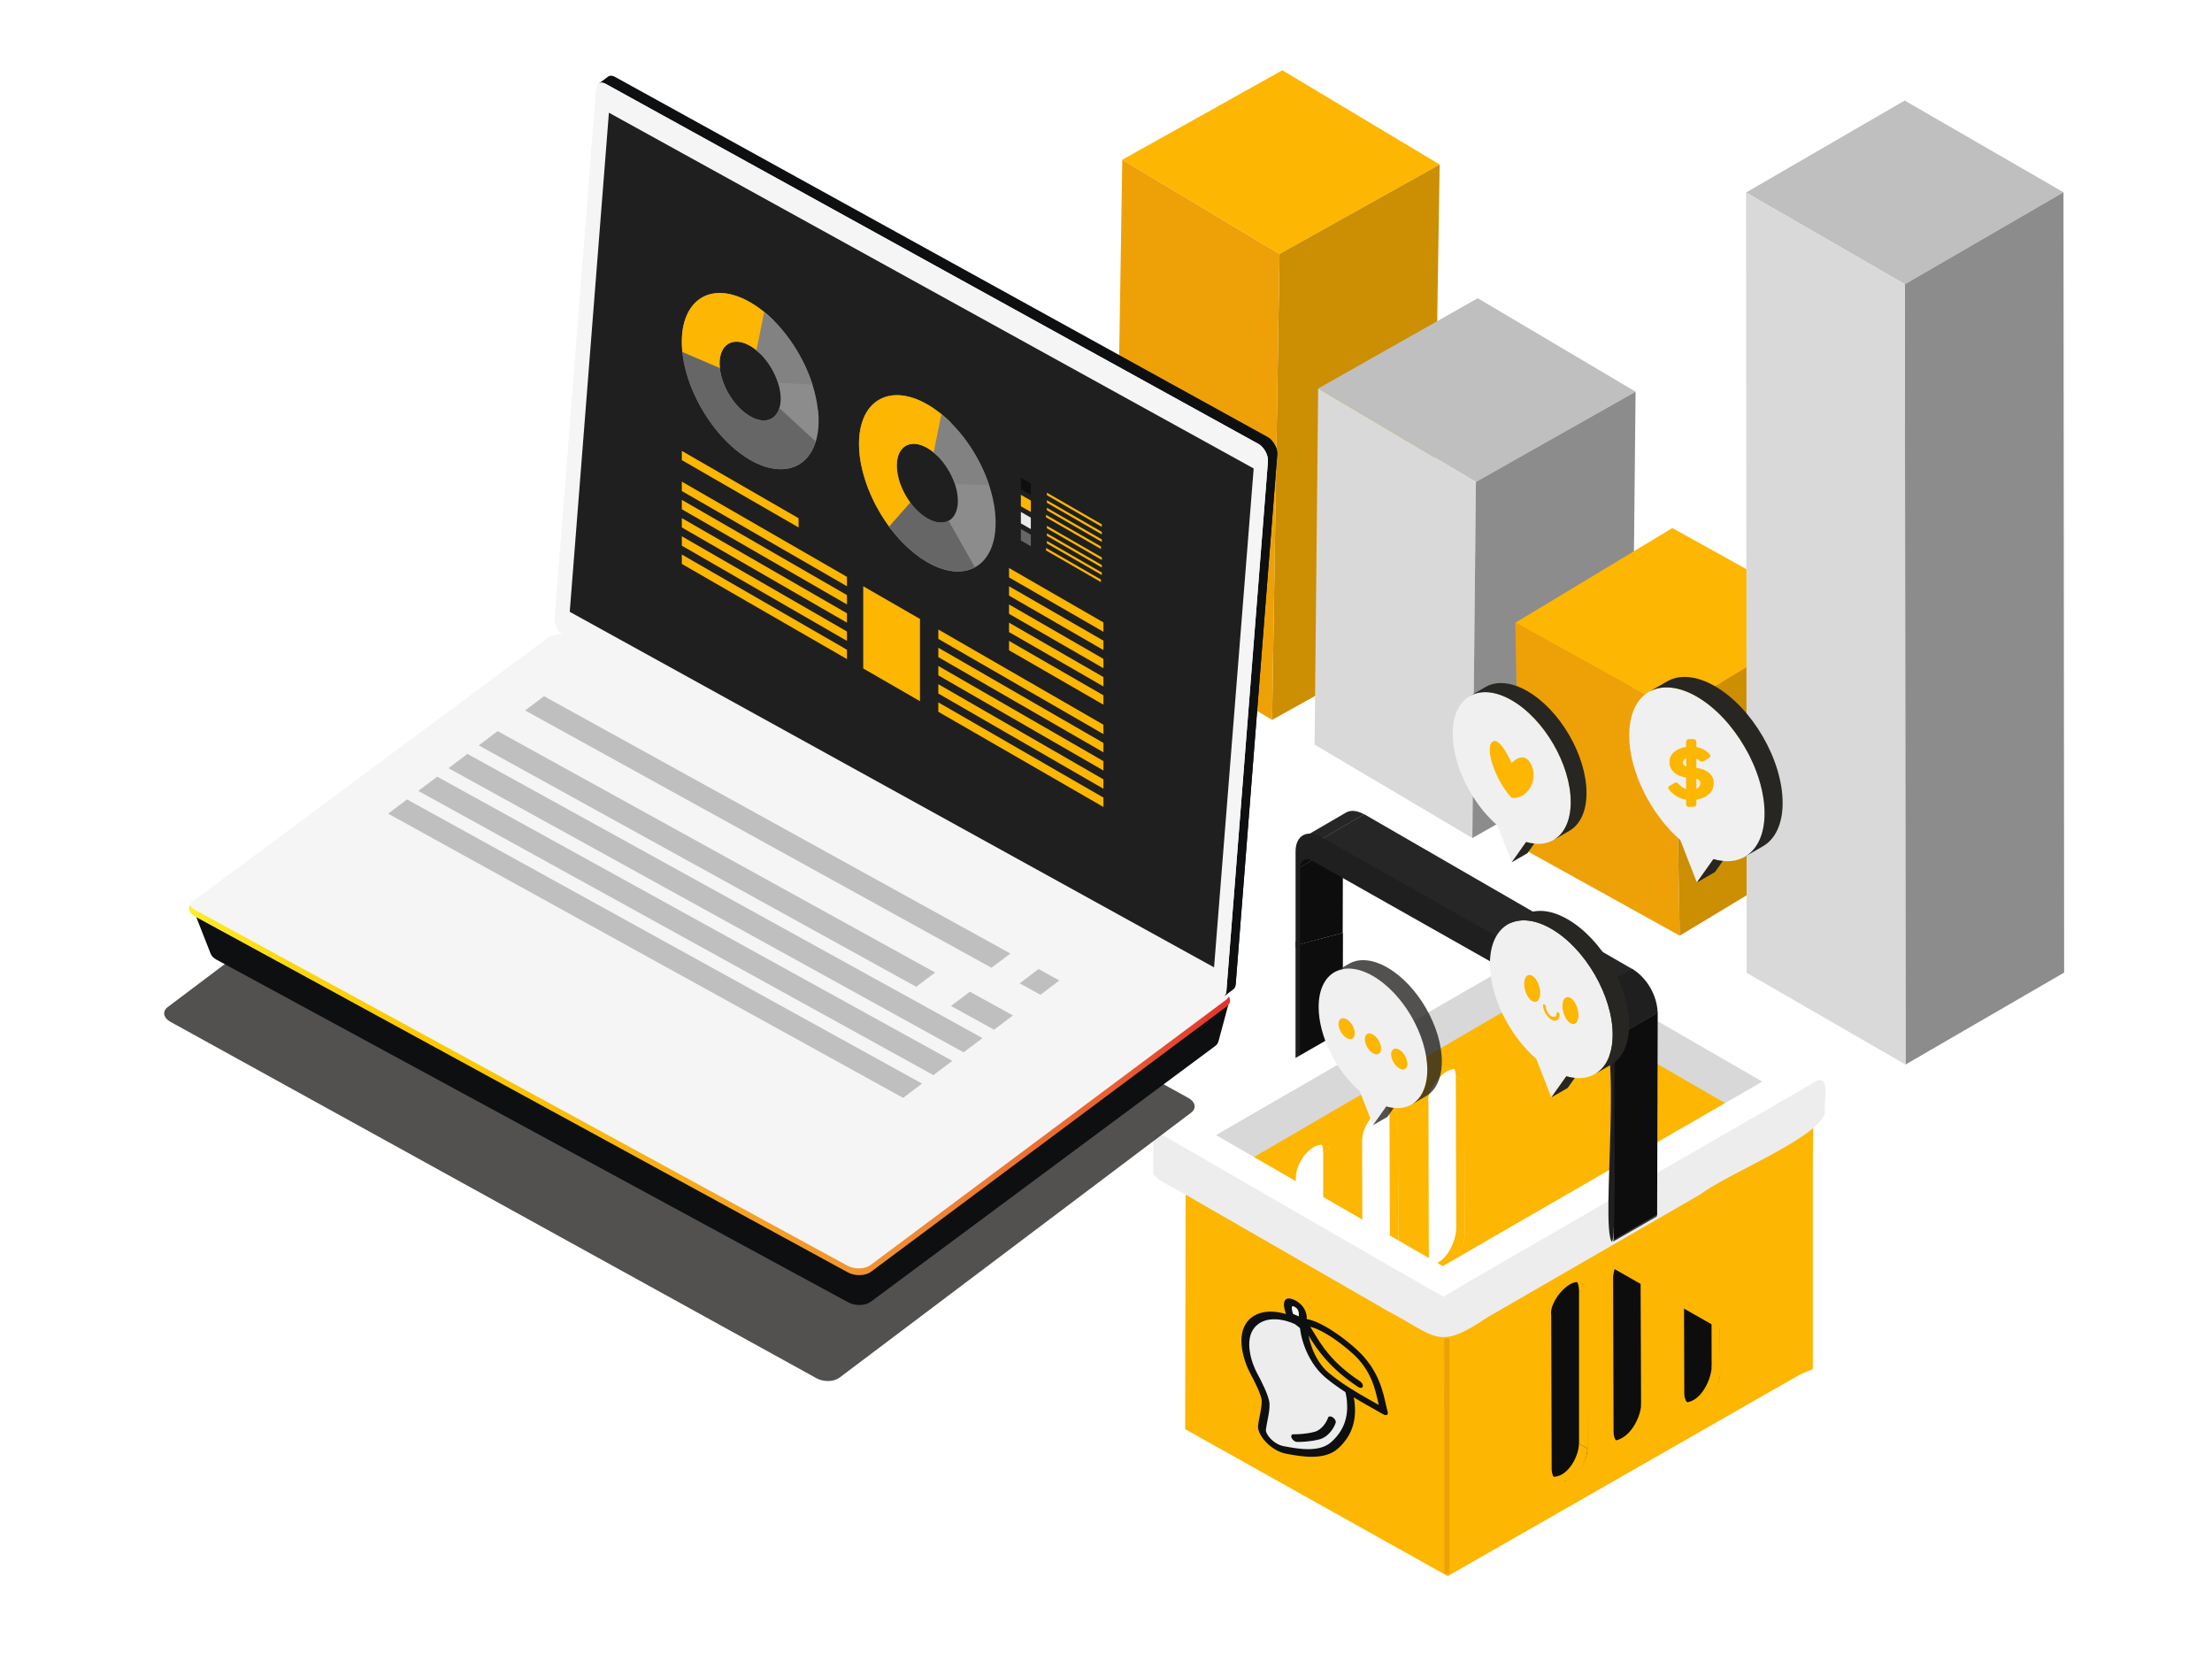 <svg width="876" height="655" viewBox="0 0 876 655" fill="none" xmlns="http://www.w3.org/2000/svg">
<path d="M532.628 332.549C532.715 331.569 533.118 330.536 534.01 330.011L515.893 340.548C514.843 341.178 514.475 342.473 514.493 343.646L532.61 333.109C532.61 332.916 532.61 332.741 532.645 332.549H532.628Z" fill="#0D0D0D"/>
<path d="M516.383 331.726C518.361 331.323 520.374 332.006 522.09 332.986L540.207 322.449C538.089 321.207 535.271 320.436 533.013 321.749L514.896 332.286C515.351 332.024 515.858 331.831 516.383 331.726Z" fill="#262626"/>
<path d="M513.232 420.677C513.232 421.009 513.127 421.359 512.847 421.534L530.964 410.997C531.262 410.822 531.349 410.455 531.349 410.14L513.232 420.677Z" fill="#3C3C3F"/>
<path d="M514.23 373.996L514.09 419.959L531.735 409.72L531.84 369.34L514.23 373.996Z" fill="#0D0D0D"/>
<path d="M513.057 420.536C512.269 421.937 516.015 424.667 514.808 422.182V372.105L513.057 372.858V420.536Z" fill="#1F1F1F"/>
<path d="M576.704 486.471C576.546 492.754 571.173 502.731 564.346 500.368C571.978 507.719 579.925 496.78 580.117 488.589L576.721 486.471H576.704Z" fill="#FDB602"/>
<path d="M550.429 502.573C550.289 508.349 544.986 517.521 538.281 515.35C545.773 522.124 553.598 512.042 553.773 504.516L550.429 502.573Z" fill="#FDB602"/>
<path d="M579.889 428.08L576.528 426.155L576.703 486.715L580.047 488.658L579.889 428.08Z" fill="#FDB602"/>
<path d="M524.015 517.311C523.857 523.087 517.906 532.259 510.379 530.088C518.781 536.862 527.551 526.78 527.761 519.254L524.015 517.311Z" fill="#FDB602"/>
<path d="M575.268 422.269C576.231 423.319 576.528 424.79 576.546 426.19L579.889 428.133C580.344 424.755 577.001 422.917 574.463 421.622C574.76 421.797 575.023 422.024 575.268 422.269Z" fill="#FDB602"/>
<path d="M553.597 442.958L550.271 440.98L550.447 502.853L553.772 504.831L553.597 442.958Z" fill="#FDB602"/>
<path d="M548.994 437.532C549.956 438.582 550.254 440.052 550.272 441.453L553.615 443.395C554.07 440.017 550.727 438.18 548.188 436.884C548.486 437.059 548.749 437.287 548.994 437.532Z" fill="#FDB602"/>
<path d="M527.673 519.306L524.015 517.346V455.718L527.673 457.678V519.306Z" fill="#FDB602"/>
<path d="M522.754 452.235C523.717 453.285 524.015 454.755 524.032 456.155L527.376 458.098C527.831 454.72 524.487 452.882 521.949 451.587C522.247 451.762 522.509 451.989 522.754 452.235Z" fill="#FDB602"/>
<path d="M473.584 469.405L476.857 567.982L614.864 488.308L617.577 386.283L473.584 469.405ZM520.444 531.191C516.523 533.449 513.337 531.628 513.337 527.13L513.162 466.447C513.162 461.949 516.313 456.47 520.234 454.212C524.155 451.954 527.341 453.775 527.341 458.255L527.516 518.938C527.516 523.437 524.365 528.915 520.444 531.173V531.191ZM546.701 516.471C542.78 518.728 539.594 516.908 539.594 512.41L539.419 451.727C539.419 447.228 542.57 441.75 546.491 439.492C550.412 437.234 553.598 439.054 553.598 443.553L553.773 504.236C553.773 508.734 550.622 514.213 546.701 516.471ZM572.958 501.225C569.037 503.483 565.851 501.663 565.851 497.165L565.676 436.482C564.433 429.515 578.227 415.88 579.855 428.29L580.03 488.973C580.03 493.472 576.879 498.95 572.958 501.208V501.225Z" fill="#FDB602"/>
<path d="M473.619 469.37L470.258 467.41L473.549 565.987L476.892 567.93L473.619 469.37Z" fill="#FDB602"/>
<path d="M614.251 384.288L470.258 467.41L473.619 469.37L617.612 386.23L614.251 384.288Z" fill="#FDB602"/>
<path d="M716.496 541.553L573.763 621.735L470.626 563.939L615.267 485.578L716.496 541.553Z" fill="#0D0D0D"/>
<path d="M574.184 621.769L574.166 623.502L470.906 565.637V563.904L574.184 621.769Z" fill="#1A2E35"/>
<path d="M712.663 446.144L711.857 543.706L611.136 486.418L611.328 388.541L712.663 446.144Z" fill="#FDB602"/>
<path d="M712.663 445.986L717.914 443.833V542.113L712.663 544.266V445.986Z" fill="#FDB602"/>
<path d="M611.73 387.981L615.441 385.828L717.511 443.833L713.8 445.986L611.73 387.981Z" fill="#FDB602"/>
<path d="M677.881 540.905C677.723 547.241 672.244 557.271 665.312 554.89C673.067 562.294 681.137 551.267 681.329 543.041L677.863 540.905H677.881Z" fill="#FDB602"/>
<path d="M649.961 555.818C649.803 562.277 643.799 572.516 636.22 570.083C644.692 577.644 653.532 566.39 653.759 557.988L649.978 555.818H649.961Z" fill="#FDB602"/>
<path d="M681.014 481.92L677.688 479.959L677.846 541.395L681.189 543.356L681.014 481.92Z" fill="#FDB602"/>
<path d="M625.314 571.623C625.174 577.399 619.87 586.571 613.166 584.4C620.658 591.174 628.483 581.092 628.658 573.566L625.314 571.623Z" fill="#FDB602"/>
<path d="M676.393 476.704C677.356 477.754 677.653 479.224 677.671 480.624L681.014 482.567C681.469 479.189 678.126 477.351 675.588 476.056C675.885 476.231 676.148 476.459 676.393 476.704Z" fill="#FDB602"/>
<path d="M654.494 497.812L649.663 495.87L649.908 556.623L654.757 558.566L654.494 497.812Z" fill="#FDB602"/>
<path d="M648.385 491.966C649.348 493.017 649.646 494.487 649.663 495.887L653.007 497.83C653.462 494.452 650.118 492.614 647.58 491.319C647.878 491.494 648.14 491.721 648.385 491.966Z" fill="#FDB602"/>
<path d="M628.833 573.618L625.332 571.675V510.765L628.833 512.707V573.618Z" fill="#FDB602"/>
<path d="M624.037 506.792C625.017 507.894 625.297 509.417 625.315 510.87L628.658 512.9C629.131 509.452 625.84 507.492 623.231 506.126C623.529 506.301 623.792 506.547 624.037 506.809V506.792Z" fill="#FDB602"/>
<path d="M574.236 523.805L573.396 624.01L715.516 542.708L718.229 440.683L574.236 523.805ZM621.603 585.591C617.682 587.848 614.496 586.028 614.496 581.53L614.321 520.847C613.079 513.88 626.855 500.246 628.5 512.655L628.675 573.338C628.675 577.837 625.524 583.315 621.603 585.573V585.591ZM646.11 570.87C642.189 573.128 639.003 571.308 639.003 566.81L638.828 506.127C638.828 501.628 641.979 496.15 645.9 493.892C649.821 491.634 653.007 493.454 653.007 497.953L653.182 558.636C653.182 563.134 650.031 568.613 646.11 570.87ZM674.117 555.625C670.196 557.883 667.01 556.063 667.01 551.565L666.835 490.881C665.592 483.915 679.386 470.28 681.014 482.69L681.189 543.373C681.189 547.871 678.038 553.35 674.117 555.608V555.625Z" fill="#FDB602"/>
<path d="M574.638 523.805L571.295 521.862L574.043 620.422L577.264 621.909L574.638 523.805Z" fill="#FDB602"/>
<path d="M715.288 438.722L571.295 521.862L574.638 523.805L718.631 440.665L715.288 438.722Z" fill="#FDB602"/>
<path d="M571.61 525.31L573.43 624.115L469.348 565.882L469.558 467.305L571.61 525.31Z" fill="#FDB602"/>
<path d="M571.452 525.24L574.568 522.037L581.29 619.144L573.273 624.045L571.452 525.24Z" fill="#FDB602"/>
<path d="M470.013 467.305L473.724 465.134L575.793 523.157L572.082 525.31L470.013 467.305Z" fill="#FDB602"/>
<path d="M581.29 510.537C581.167 508.945 580.502 507.422 579.557 506.144C579.154 505.601 578.682 505.094 578.156 504.656L567.741 510.59C569.562 512.078 570.822 514.353 570.962 516.716L570.892 516.768C570.524 518.781 571.89 526.115 569.684 527.34C569.929 527.148 581.43 520.724 580.94 520.479C581.797 519.341 581.255 512.06 581.412 510.66L581.307 510.73C581.307 510.73 581.307 510.607 581.307 510.555L581.29 510.537Z" fill="#C58A00"/>
<path d="M566.429 510.135C565.116 511.553 564.171 513.425 564.136 515.386L575.286 521.862C575.321 519.867 576.302 517.924 577.684 516.506L566.481 510.065C566.481 510.065 566.446 510.1 566.411 510.135H566.429Z" fill="#DA9900"/>
<path d="M610.698 374.084L472.167 454.79C470.259 455.91 468.701 458.641 468.701 460.864C469.558 462.982 466.373 475.531 472.219 472.328L610.751 391.622C612.659 390.519 614.199 387.788 614.199 385.566C613.324 383.465 616.527 370.88 610.698 374.066V374.084Z" fill="#D8D8D8"/>
<path d="M699.306 427.748C697.38 429.428 593.228 360.204 596.764 373.488C596.886 378.442 595.591 386.546 601.017 389.329L699.218 446.021C705.538 449.434 703.069 437.97 703.56 435.134C703.56 432.421 701.652 429.078 699.288 427.73L699.306 427.748Z" fill="#D8D8D8"/>
<path d="M608.072 364.929C558.394 393.582 505.075 421.919 457.83 452.515C457.235 453.582 456.814 454.79 456.814 456.033L467.965 462.509C468 460.566 468.928 458.711 470.223 457.293C470.293 457.223 466.057 463.121 466.127 463.051L558.114 513.565C558.236 513.635 560.337 517.258 560.442 517.328C560.494 517.363 559.969 508.822 560.004 508.857C560.057 508.892 566.183 518.151 566.254 518.186C567.094 517.766 571.837 515.368 572.345 514.685C572.713 514.44 703.297 439.65 703.717 439.405V445.601C701.739 445.776 703.087 447.579 701.424 448.366L712.575 441.89C712.767 441.785 712.925 441.645 713.065 441.488C713.888 440.858 713.362 439.65 714.203 439.195C714.203 439.107 714.203 433.051 714.203 432.981C715.831 432.281 719.332 428.815 721.257 429.953C720.469 429.673 609.087 364.894 608.3 364.947M571.365 501.296C571.365 501.296 481.566 449.434 481.549 449.417L608.055 376.394L697.906 428.255L571.365 501.313V501.296Z" fill="white"/>
<path d="M456.727 463.944C455.817 466.675 467.685 471.453 468.98 472.766C468.858 472.696 468.753 472.608 468.648 472.521L547.419 517.836C547.646 518.116 549.922 519.254 550.254 519.464C568.844 529.231 569.492 534.849 588.887 521.687C617.14 505.374 645.392 489.061 673.645 472.748C683.5 464.977 721.677 449.959 722.798 440.14C721.87 437.917 725.248 424.807 719.087 428.168C717.616 429.236 572.958 512.13 571.733 513.443C566.044 510.502 469.838 454.79 461.033 449.749C457.62 447.701 456.29 451.167 456.727 454.107" fill="#EDEDED"/>
<path d="M531.84 333.477L514.23 343.716L514.143 374.066L531.735 369.393L531.84 333.477Z" fill="#0D0D0D"/>
<path d="M638.968 490.934C638.968 491.249 638.863 491.582 638.601 491.739L655.895 481.815C656.175 481.657 656.263 481.307 656.263 481.01L638.968 490.934Z" fill="#3C3C3F"/>
<path d="M639.195 410.962L656.49 400.916L656.262 481.027L638.985 491.056L639.195 410.962Z" fill="#0D0D0D"/>
<path d="M540.242 322.379L522.107 332.916L628.606 394.387L646.723 383.868L540.242 322.379Z" fill="#262626"/>
<path d="M630.268 395.507C634.942 399.445 638.215 405.414 638.355 411.575L656.472 401.038C656.262 394.124 652.271 387.246 646.39 383.587L628.272 394.124C628.973 394.527 629.638 394.999 630.268 395.507Z" fill="#1F1F1F"/>
<path d="M629.34 391.429L523.192 331.428C517.625 328.278 513.092 330.816 513.074 337.064V375.203L514.825 374.503L514.912 343.558C514.912 340.565 517.083 339.34 519.726 340.845L632.561 404.626C643.449 408.127 633.699 484.493 638.267 491.651C640.683 492.282 638.547 409.194 639.353 408.442C639.353 402.176 634.871 394.562 629.305 391.411L629.34 391.429Z" fill="#1F1F1F"/>
<path d="M444.457 63.246L506.756 100.563L570.14 65.136L507.841 27.82L444.457 63.246Z" fill="#FDB602"/>
<path d="M506.721 100.562L503.78 285.045L567.217 249.671L570.14 65.136L506.721 100.562Z" fill="#CC8E02"/>
<path d="M441.517 247.676L503.781 285.045L506.721 100.563L444.457 63.246L441.517 247.676Z" fill="#EDA107"/>
<path d="M522.021 153.824L584.495 190.808L647.721 155.085L585.23 118.083L522.021 153.824Z" fill="#BFBFBF"/>
<path d="M520.603 294.811L583.077 331.813L584.494 190.808L522.02 153.824L520.603 294.811Z" fill="#D9D9D9"/>
<path d="M584.494 190.808L583.076 331.813L646.303 296.089L647.721 155.084L584.494 190.808Z" fill="#8C8C8C"/>
<path d="M600.091 246.591L663.598 281.807L725.792 244.298L662.285 209.082L600.091 246.591Z" fill="#FDB602"/>
<path d="M601.701 335.261L665.208 370.478L663.598 281.702L600.091 246.486L601.701 335.261Z" fill="#EDA107"/>
<path d="M663.58 281.124L665.208 370.478L727.402 332.969L725.774 243.633L663.58 281.124Z" fill="#CC8E02"/>
<path d="M691.465 76.234L754.359 112.552L817.183 76.128L754.289 39.81L691.465 76.234Z" fill="#BFBFBF"/>
<path d="M754.359 112.552L754.622 421.499L817.446 385.093L817.184 76.128L754.359 112.552Z" fill="#8C8C8C"/>
<path d="M691.727 385.198L754.622 421.499L754.359 112.552L691.465 76.233L691.727 385.198Z" fill="#D9D9D9"/>
<path opacity="0.8" d="M67.477 404.574L323.36 545.718C326.161 547.259 330.222 547.171 332.445 545.491L471.712 440.56C473.917 438.897 473.445 436.289 470.644 434.749L214.761 293.604C211.96 292.064 207.899 292.151 205.676 293.832L66.409 398.763C64.204 400.425 64.676 403.033 67.477 404.574Z" fill="#272623"/>
<path d="M77.402 362.321L91.494 369.164L221.028 273.02C223.199 271.41 227.172 271.305 229.92 272.793L474.495 405.431C476.631 403.891 486.468 397.747 486.468 397.747L482.53 412.362H482.512C482.355 413.01 481.952 413.64 481.252 414.165L344.821 515.438C342.65 517.048 338.677 517.153 335.928 515.665L85.647 379.929C84.527 379.316 83.809 378.529 83.477 377.706H83.459L77.42 362.356L77.402 362.321Z" fill="#0D0F10"/>
<path d="M77.262 362.793L335.543 502.888C338.379 504.428 342.475 504.323 344.715 502.661L485.505 398.15C487.746 396.487 487.256 393.896 484.437 392.374L226.156 252.279C223.321 250.739 219.225 250.844 216.984 252.507L76.194 357.017C73.954 358.68 74.444 361.271 77.262 362.793Z" fill="#F5F5F5"/>
<path d="M77.157 360.238L335.561 501.121C338.397 502.661 342.493 502.556 344.733 500.893L485.523 395.892C486.048 395.49 486.434 395.052 486.661 394.562C487.484 395.91 487.221 397.45 485.716 398.57L344.926 503.571C342.685 505.234 338.589 505.339 335.754 503.799L77.35 362.916C75.197 361.744 74.409 359.958 75.144 358.436C75.547 359.101 76.23 359.731 77.157 360.238Z" fill="url(#paint0_linear_1056_20189)"/>
<path d="M237.814 38.549L483.23 178.276L468.421 375.764L223.163 236.124L237.814 38.549Z" fill="#434343"/>
<mask id="mask0_1056_20189" style="mask-type:luminance" maskUnits="userSpaceOnUse" x="223" y="38" width="261" height="338">
<path d="M237.814 38.549L483.23 178.276L468.421 375.764L223.163 236.124L237.814 38.549Z" fill="white"/>
</mask>
<g mask="url(#mask0_1056_20189)">
<path d="M219.627 244.438L496.603 402.141C499.631 403.873 504.025 403.768 506.423 401.913L656.77 285.43C659.151 283.575 658.643 280.687 655.598 278.954L378.622 121.251C375.593 119.518 371.2 119.623 368.802 121.479L218.454 237.962C216.074 239.817 216.581 242.705 219.627 244.438Z" fill="#434343"/>
<path d="M277.234 235.879L477.75 350.051L470.521 355.635L270.005 241.48L277.234 235.879Z" fill="#434343"/>
<path d="M296.454 220.984L487.045 329.503L479.815 335.104L289.225 226.585L296.454 220.984Z" fill="#434343"/>
<path d="M487.447 355.565L499.858 362.636L492.629 368.22L480.235 361.166L487.447 355.565Z" fill="#434343"/>
<path d="M308.498 211.655L531.104 338.412L523.893 344.013L301.269 217.256L308.498 211.655Z" fill="#434343"/>
<path d="M320.541 202.326L543.147 329.083L535.918 334.684L313.312 207.927L320.541 202.326Z" fill="#434343"/>
<path d="M332.584 192.997L555.19 319.754L547.961 325.337L325.354 198.598L332.584 192.997Z" fill="#434343"/>
</g>
<path d="M223.391 242.162L239.705 34.086L237.132 33.088L240.703 30.41C241.386 29.85 242.419 29.798 243.591 30.463L502.1 173.06C504.218 174.233 506.004 177.489 505.811 179.886L489.357 389.626C489.269 390.711 488.849 391.464 488.201 391.831L484.718 394.457L483.825 390.676L484.035 390.728L227.085 248.989C224.967 247.816 223.181 244.56 223.374 242.162H223.391Z" fill="#0D0F10"/>
<path d="M501.137 178.784L505.058 176.474C505.601 177.611 505.916 178.819 505.829 179.869L489.374 389.609C489.287 390.694 488.867 391.446 488.219 391.814L484.736 394.439L483.843 390.659L484.053 390.711L471.047 383.535L501.137 178.767V178.784Z" fill="#0D0F10"/>
<path d="M223.409 251.754L481.917 394.352C483.913 395.454 485.488 394.614 485.681 392.374L502.135 182.634C502.328 180.254 500.542 176.981 498.424 175.808L239.898 33.228C237.903 32.126 236.327 32.966 236.135 35.188L219.68 244.928C219.488 247.308 221.273 250.581 223.391 251.754H223.409Z" fill="#F5F5F5"/>
<path d="M223.409 251.754L481.917 394.352C483.913 395.454 485.488 394.614 485.681 392.374L502.135 182.634C502.328 180.254 500.542 176.981 498.424 175.808L239.898 33.228C237.903 32.126 236.327 32.966 236.135 35.188L219.68 244.928C219.488 247.308 221.273 250.581 223.391 251.754H223.409Z" fill="#F5F5F5"/>
<path d="M241.141 44.623L496.481 185.487L480.797 383.027L225.632 242.25L241.141 44.623Z" fill="#1F1F1F"/>
<path d="M323.921 162.373C323.561 159.044 322.825 155.654 321.761 152.31C321.761 152.31 321.761 152.279 321.761 152.263C321.573 151.685 321.37 151.091 321.166 150.513C321.104 150.357 321.057 150.217 321.01 150.076C320.775 149.451 320.54 148.81 320.29 148.185C320.024 147.498 319.726 146.826 319.429 146.138C319.132 145.467 318.819 144.795 318.49 144.123C318.177 143.467 317.833 142.795 317.488 142.139C317.128 141.482 316.768 140.81 316.408 140.17C316.033 139.514 315.641 138.873 315.266 138.232C314.483 136.951 313.654 135.701 312.777 134.482C312.339 133.873 311.901 133.279 311.462 132.717C310.586 131.576 309.678 130.451 308.739 129.404C308.489 129.123 308.223 128.842 307.972 128.545C307.722 128.279 307.487 128.03 307.237 127.764C306.939 127.451 306.642 127.155 306.344 126.858C306.063 126.576 305.765 126.295 305.468 125.998C305.39 125.92 305.296 125.842 305.217 125.78C305.155 125.701 305.077 125.639 304.998 125.561C304.732 125.326 304.482 125.092 304.231 124.873C304.184 124.826 304.138 124.78 304.091 124.748C303.887 124.545 303.668 124.373 303.449 124.186C303.292 124.061 303.136 123.92 302.964 123.795C302.87 123.717 302.776 123.639 302.666 123.545C302.369 123.311 302.072 123.076 301.774 122.842C301.242 122.436 300.741 122.061 300.209 121.686C299.943 121.498 299.693 121.327 299.442 121.155C299.082 120.92 298.738 120.702 298.378 120.467C297.987 120.217 297.611 119.983 297.204 119.748C296.014 119.061 294.809 118.452 293.635 117.952C292.368 117.405 291.116 116.983 289.91 116.67C277.89 113.545 269.611 121.67 270.049 136.404C270.08 137.389 270.143 138.389 270.252 139.42C270.409 140.982 270.675 142.576 271.004 144.154C271.223 145.185 271.457 146.201 271.755 147.232C272.177 148.795 272.678 150.373 273.273 151.951C276.732 161.388 282.711 170.341 289.738 176.685C290.521 177.388 291.319 178.075 292.133 178.7C292.462 178.966 292.79 179.232 293.119 179.466C294.434 180.45 295.748 181.325 297.094 182.106C298.785 183.091 300.444 183.856 302.072 184.435C302.338 184.528 302.604 184.622 302.87 184.716C303.105 184.794 303.324 184.856 303.558 184.919C303.856 185.013 304.153 185.091 304.451 185.153C304.623 185.216 304.779 185.247 304.936 185.278C305.891 185.497 306.83 185.653 307.722 185.716C308.05 185.731 308.363 185.747 308.708 185.763H309.662C309.976 185.747 310.289 185.731 310.602 185.716C311.228 185.684 311.838 185.591 312.417 185.45C314.499 185.028 316.361 184.138 317.942 182.841C318.631 182.294 319.272 181.685 319.836 180.966C320.446 180.247 320.978 179.45 321.479 178.575C321.964 177.732 322.371 176.81 322.731 175.81C322.841 175.528 322.935 175.232 323.029 174.935C323.029 174.888 323.06 174.841 323.076 174.794C324.14 171.341 324.484 167.154 323.983 162.388L323.921 162.373ZM298.613 165.607C291.992 162.779 285.919 153.888 285.074 145.763C284.229 137.623 288.893 133.326 295.514 136.17C296.907 136.764 298.253 137.623 299.552 138.686C300.115 139.139 300.663 139.639 301.195 140.17C304.231 143.185 306.751 147.295 308.097 151.529C308.583 153.029 308.911 154.545 309.068 156.029C309.302 158.169 309.13 160.029 308.661 161.56C307.346 165.919 303.511 167.701 298.613 165.607Z" fill="#8C8C8C"/>
<path d="M306.298 126.873L301.196 140.154C300.664 139.623 300.116 139.123 299.552 138.67C298.253 137.607 296.907 136.748 295.514 136.154C288.894 133.326 284.214 137.623 285.075 145.748L270.222 139.389C268.484 122.873 277.14 113.374 289.864 116.639C291.069 116.952 292.321 117.373 293.589 117.92C294.779 118.42 295.968 119.03 297.158 119.717C297.549 119.952 297.94 120.186 298.332 120.436C298.692 120.67 299.036 120.889 299.396 121.123C299.662 121.295 299.912 121.467 300.163 121.655C300.679 122.03 301.196 122.405 301.728 122.811C302.025 123.045 302.323 123.28 302.62 123.514C302.73 123.592 302.823 123.686 302.917 123.764C303.293 124.076 303.653 124.389 304.029 124.717C304.076 124.748 304.123 124.795 304.17 124.842C304.498 125.139 304.827 125.451 305.156 125.748C305.547 126.108 305.907 126.451 306.282 126.826L306.298 126.873Z" fill="#FDB602"/>
<path d="M321.762 152.31L308.114 151.529C306.768 147.279 304.248 143.186 301.212 140.17C300.68 139.639 300.132 139.139 299.568 138.686L302.636 123.561C302.746 123.639 302.839 123.733 302.933 123.811C303.09 123.936 303.246 124.077 303.419 124.202C303.638 124.389 303.857 124.577 304.06 124.764C304.107 124.795 304.154 124.842 304.201 124.889C304.467 125.123 304.718 125.342 304.968 125.577C305.109 125.717 305.281 125.858 305.438 126.014C305.735 126.295 306.032 126.592 306.314 126.873C306.627 127.17 306.925 127.467 307.206 127.78C307.457 128.045 307.691 128.295 307.942 128.561C308.208 128.842 308.458 129.139 308.709 129.42C309.648 130.483 310.556 131.592 311.432 132.733C311.87 133.295 312.324 133.905 312.747 134.498C313.185 135.108 313.592 135.717 314.015 136.342C314.437 136.967 314.828 137.608 315.235 138.233C315.627 138.858 316.002 139.514 316.378 140.17C316.738 140.811 317.114 141.483 317.458 142.139C317.802 142.795 318.147 143.467 318.46 144.123C318.788 144.795 319.101 145.467 319.399 146.139C319.712 146.826 319.993 147.498 320.259 148.186C320.51 148.795 320.745 149.435 320.979 150.076C321.042 150.217 321.089 150.357 321.136 150.514C321.339 151.092 321.527 151.67 321.731 152.264C321.731 152.264 321.731 152.295 321.731 152.31H321.762Z" fill="#828282"/>
<path d="M323.014 174.779C323.014 174.779 322.983 174.872 322.967 174.919C322.873 175.216 322.779 175.513 322.67 175.794C322.31 176.794 321.903 177.716 321.417 178.56C320.932 179.435 320.384 180.232 319.774 180.95C319.195 181.653 318.553 182.263 317.88 182.825C316.284 184.122 314.421 184.997 312.355 185.435C311.761 185.56 311.166 185.638 310.54 185.7C310.227 185.716 309.914 185.731 309.601 185.747H308.646C308.317 185.731 308.004 185.716 307.66 185.7C306.752 185.622 305.813 185.481 304.874 185.263C304.717 185.231 304.561 185.2 304.389 185.138C304.091 185.075 303.794 184.997 303.497 184.903C303.262 184.841 303.043 184.778 302.808 184.7C302.542 184.622 302.276 184.528 302.01 184.419C300.398 183.841 298.739 183.075 297.033 182.091C295.671 181.31 294.356 180.435 293.057 179.45C292.728 179.216 292.4 178.95 292.071 178.685C291.257 178.044 290.475 177.372 289.676 176.669C282.633 170.294 276.686 161.31 273.211 151.935C272.648 150.373 272.131 148.795 271.693 147.217C271.411 146.185 271.161 145.17 270.942 144.139C270.613 142.56 270.347 140.967 270.19 139.404L285.044 145.764C285.889 153.888 291.962 162.779 298.582 165.607C303.481 167.701 307.316 165.919 308.63 161.56L322.983 174.779H323.014Z" fill="#666666"/>
<path d="M394.087 202.809C393.711 199.262 392.897 195.653 391.724 192.106C391.505 191.45 391.285 190.809 391.035 190.168C390.957 189.934 390.863 189.7 390.769 189.481C390.612 189.028 390.409 188.559 390.221 188.09C390.002 187.543 389.767 186.997 389.517 186.45C389.423 186.231 389.329 186.012 389.219 185.793C388.953 185.184 388.656 184.59 388.374 183.997C388.061 183.387 387.764 182.794 387.435 182.184C387.153 181.653 386.856 181.122 386.543 180.59C386.418 180.372 386.308 180.169 386.167 179.934C385.854 179.403 385.557 178.887 385.228 178.372C384.868 177.809 384.524 177.262 384.148 176.7C384.117 176.637 384.07 176.591 384.039 176.528C383.694 176.012 383.35 175.512 382.99 175.028C382.834 174.794 382.677 174.575 382.505 174.356C382.301 174.075 382.082 173.794 381.863 173.497C381.675 173.231 381.472 172.966 381.253 172.7C380.893 172.231 380.502 171.763 380.11 171.294C379.656 170.747 379.187 170.216 378.717 169.7C378.248 169.169 377.778 168.653 377.277 168.153C377.011 167.888 376.745 167.591 376.464 167.325C376.26 167.106 376.041 166.903 375.822 166.7C375.681 166.575 375.556 166.434 375.415 166.325C375.399 166.294 375.368 166.278 375.352 166.263C375.039 165.95 374.726 165.669 374.413 165.388C374.351 165.325 374.288 165.278 374.225 165.231C374.084 165.106 373.959 164.997 373.834 164.888C373.599 164.669 373.365 164.481 373.13 164.278C373.083 164.231 373.02 164.2 372.989 164.153C372.926 164.106 372.879 164.075 372.832 164.028C372.535 163.794 372.238 163.56 371.94 163.325C371.408 162.919 370.876 162.513 370.344 162.138C370.109 161.966 369.859 161.794 369.624 161.638C369.264 161.388 368.904 161.153 368.544 160.935C368.153 160.685 367.761 160.45 367.37 160.216L367.229 160.138C366.854 159.919 366.478 159.716 366.102 159.528C365.946 159.435 365.774 159.357 365.601 159.263C365.288 159.091 364.991 158.95 364.678 158.81C364.475 158.716 364.255 158.622 364.052 158.528C363.692 158.372 363.316 158.216 362.956 158.075C362.628 157.935 362.315 157.825 361.986 157.716C361.892 157.669 361.814 157.653 361.72 157.638C361.313 157.497 360.906 157.372 360.515 157.263C348.995 154.013 340.794 160.966 340.215 174.184C340.199 174.716 340.184 175.231 340.184 175.762C340.184 175.919 340.184 176.091 340.184 176.247C340.184 176.747 340.215 177.247 340.231 177.747C340.246 178.137 340.278 178.528 340.309 178.934C340.34 179.247 340.34 179.559 340.371 179.872C340.403 180.153 340.434 180.434 340.481 180.715C340.481 180.809 340.497 180.919 340.512 180.997C340.653 182.028 340.825 183.075 341.044 184.122C341.107 184.481 341.185 184.84 341.279 185.2C341.514 186.278 341.78 187.372 342.109 188.45C343.048 191.762 344.331 195.059 345.896 198.246C346.069 198.606 346.256 198.965 346.413 199.309C346.601 199.668 346.773 200.012 346.976 200.371C347.352 201.074 347.743 201.777 348.15 202.481C348.338 202.824 348.541 203.168 348.761 203.512C348.761 203.512 348.761 203.527 348.776 203.559C349.183 204.246 349.606 204.902 350.044 205.559C350.498 206.246 350.952 206.918 351.437 207.59C351.672 207.918 351.891 208.23 352.126 208.559C352.173 208.621 352.235 208.699 352.266 208.762C352.454 209.012 352.658 209.277 352.846 209.512C352.877 209.559 352.924 209.621 352.971 209.684C353.253 210.059 353.534 210.418 353.832 210.777C354.098 211.121 354.379 211.449 354.661 211.777C355.099 212.293 355.538 212.793 355.976 213.293C356.148 213.48 356.336 213.683 356.508 213.871C356.821 214.199 357.118 214.512 357.431 214.84C357.744 215.152 358.057 215.465 358.37 215.777C358.684 216.074 358.997 216.387 359.31 216.668C359.623 216.965 359.951 217.262 360.264 217.527C360.906 218.09 361.563 218.636 362.221 219.168C362.409 219.308 362.581 219.449 362.769 219.59C363.254 219.98 363.755 220.34 364.255 220.699C364.553 220.902 364.85 221.105 365.148 221.308C365.836 221.761 366.525 222.199 367.214 222.59H367.245C367.636 222.84 368.043 223.058 368.434 223.261C369.201 223.668 369.968 224.027 370.735 224.355C371.111 224.511 371.486 224.668 371.846 224.808C371.878 224.824 371.925 224.839 371.956 224.855C372.285 224.98 372.613 225.105 372.942 225.199C373.302 225.324 373.631 225.433 373.991 225.511C374.257 225.589 374.507 225.668 374.757 225.714C374.836 225.746 374.93 225.777 375.024 225.793C375.368 225.871 375.712 225.949 376.057 225.996C376.119 226.027 376.197 226.027 376.291 226.043C376.604 226.105 376.917 226.136 377.23 226.168C377.293 226.183 377.356 226.199 377.418 226.199C377.794 226.23 378.17 226.261 378.545 226.277C378.936 226.277 379.312 226.308 379.703 226.277C380.095 226.277 380.47 226.261 380.846 226.214C381.159 226.199 381.456 226.136 381.754 226.105C383.272 225.871 384.696 225.386 386.027 224.683C391.974 221.496 395.214 213.699 394.071 202.871L394.087 202.809ZM368.794 206.059C365.899 204.824 363.113 202.434 360.812 199.449C360.703 199.309 360.593 199.168 360.499 199.028C357.713 195.262 355.725 190.637 355.256 186.215C354.395 178.075 359.075 173.778 365.695 176.622C367.088 177.216 368.434 178.075 369.733 179.137C370.297 179.59 370.845 180.09 371.361 180.606C374.335 183.575 376.808 187.543 378.17 191.7C378.702 193.293 379.062 194.903 379.234 196.481C379.75 201.324 378.295 204.809 375.634 206.231C373.834 207.199 371.471 207.23 368.779 206.074L368.794 206.059Z" fill="#8C8C8C"/>
<path d="M376.464 167.31L371.361 180.591C370.845 180.06 370.297 179.575 369.733 179.122C368.434 178.06 367.088 177.2 365.695 176.606C359.075 173.778 354.379 178.06 355.256 186.2C355.725 190.606 357.713 195.231 360.499 199.012C360.609 199.153 360.703 199.293 360.812 199.434L352.861 209.481L352.846 209.434C352.611 209.137 352.36 208.825 352.141 208.496C351.907 208.184 351.672 207.871 351.453 207.543C350.967 206.871 350.514 206.2 350.06 205.512C349.621 204.856 349.214 204.2 348.792 203.512C348.792 203.497 348.776 203.481 348.776 203.465C348.557 203.122 348.354 202.778 348.166 202.434C347.759 201.747 347.368 201.028 346.992 200.325C346.804 199.965 346.616 199.606 346.429 199.262C346.256 198.918 346.069 198.559 345.912 198.2C344.347 194.965 343.063 191.684 342.124 188.403C341.811 187.325 341.53 186.231 341.295 185.153C341.217 184.794 341.138 184.434 341.06 184.075C340.857 183.028 340.669 181.997 340.528 180.95C340.528 180.872 340.512 180.763 340.497 180.669C340.293 178.997 340.184 177.325 340.184 175.716C340.184 175.185 340.184 174.653 340.215 174.138C340.825 160.747 349.308 154.107 360.515 157.216C360.906 157.31 361.313 157.435 361.72 157.591C361.814 157.623 361.892 157.638 361.986 157.669C362.299 157.779 362.628 157.888 362.956 158.029C363.316 158.154 363.692 158.31 364.052 158.482C364.255 158.576 364.475 158.669 364.678 158.763C364.991 158.904 365.288 159.044 365.601 159.216C365.774 159.294 365.946 159.388 366.102 159.482C366.478 159.669 366.854 159.872 367.229 160.091L367.37 160.169C367.761 160.388 368.153 160.638 368.544 160.888C368.904 161.107 369.264 161.341 369.624 161.591C369.859 161.763 370.109 161.919 370.344 162.091C370.876 162.466 371.408 162.872 371.94 163.279C372.238 163.513 372.535 163.747 372.832 163.982C372.895 164.029 372.942 164.06 372.989 164.107C373.036 164.154 373.098 164.185 373.13 164.232C373.365 164.435 373.599 164.622 373.834 164.841C373.975 164.966 374.1 165.075 374.225 165.185C374.554 165.482 374.867 165.763 375.196 166.075C375.258 166.122 375.305 166.154 375.352 166.216C375.368 166.216 375.399 166.263 375.415 166.279C375.697 166.544 375.978 166.81 376.26 167.091C376.323 167.138 376.385 167.216 376.464 167.294V167.31Z" fill="#FDB602"/>
<path d="M391.724 192.106L378.185 191.684C376.823 187.544 374.351 183.56 371.377 180.591C370.86 180.06 370.312 179.575 369.749 179.122L372.817 163.998C372.817 163.998 372.926 164.076 372.973 164.123C373.02 164.169 373.083 164.201 373.114 164.248C373.349 164.451 373.584 164.638 373.818 164.857C373.959 164.982 374.084 165.091 374.21 165.201C374.272 165.248 374.319 165.294 374.397 165.357C374.664 165.591 374.93 165.826 375.18 166.091C375.243 166.138 375.29 166.169 375.337 166.232C375.352 166.232 375.383 166.279 375.399 166.294C375.54 166.419 375.665 166.544 375.806 166.669C375.947 166.81 376.103 166.951 376.244 167.107C376.307 167.154 376.385 167.232 376.448 167.31C376.73 167.576 377.011 167.872 377.262 168.138C377.747 168.638 378.232 169.154 378.702 169.685C379.171 170.201 379.641 170.732 380.095 171.279C380.486 171.732 380.862 172.216 381.237 172.685C381.456 172.95 381.66 173.216 381.848 173.482C382.067 173.763 382.286 174.044 382.489 174.341C382.646 174.544 382.802 174.779 382.974 175.013C383.334 175.497 383.679 175.997 384.023 176.513C384.054 176.575 384.101 176.622 384.133 176.685C384.508 177.247 384.868 177.794 385.213 178.357C385.541 178.872 385.854 179.388 386.152 179.919C386.293 180.138 386.402 180.357 386.527 180.575C386.84 181.107 387.138 181.638 387.419 182.169C387.748 182.778 388.061 183.372 388.358 183.981C388.656 184.591 388.938 185.185 389.204 185.778C389.313 185.997 389.407 186.216 389.501 186.435C389.751 186.981 389.986 187.528 390.205 188.075C390.393 188.544 390.597 189.013 390.753 189.466C390.863 189.7 390.941 189.934 391.019 190.153C391.254 190.809 391.489 191.45 391.708 192.091L391.724 192.106Z" fill="#828282"/>
<path d="M386.043 224.605C384.728 225.309 383.303 225.793 381.77 226.027C381.457 226.059 381.159 226.105 380.862 226.137C380.486 226.183 380.111 226.199 379.719 226.199C379.328 226.199 378.952 226.199 378.561 226.199C378.186 226.184 377.81 226.152 377.434 226.121C377.372 226.121 377.309 226.121 377.246 226.09C376.933 226.058 376.62 226.012 376.307 225.965C376.229 225.965 376.151 225.965 376.073 225.918C375.728 225.871 375.384 225.793 375.04 225.715C374.946 225.715 374.852 225.668 374.773 225.637C374.507 225.59 374.257 225.527 374.007 225.434C373.647 225.355 373.318 225.246 372.958 225.121C372.645 225.027 372.316 224.902 371.972 224.777C371.941 224.777 371.894 224.762 371.862 224.73C371.502 224.605 371.127 224.449 370.751 224.277C369.984 223.949 369.233 223.59 368.45 223.184C368.059 222.98 367.652 222.762 367.261 222.527H367.23C366.541 222.121 365.852 221.684 365.164 221.23C364.866 221.027 364.569 220.84 364.271 220.621C363.771 220.262 363.27 219.902 362.785 219.512C362.597 219.387 362.425 219.231 362.237 219.09C361.579 218.559 360.922 218.027 360.28 217.449C359.967 217.168 359.639 216.887 359.326 216.59C359.013 216.309 358.684 215.981 358.386 215.699C358.073 215.387 357.745 215.074 357.447 214.762C357.134 214.434 356.837 214.121 356.524 213.793C356.336 213.59 356.164 213.403 355.992 213.215C355.554 212.731 355.1 212.215 354.677 211.699C354.395 211.371 354.114 211.043 353.848 210.699C353.55 210.34 353.269 209.981 352.987 209.606C352.94 209.559 352.893 209.481 352.862 209.434L352.846 209.387C352.658 209.153 352.47 208.903 352.282 208.668C352.236 208.606 352.173 208.528 352.142 208.465L360.499 198.965C360.609 199.106 360.703 199.247 360.812 199.387C363.113 202.372 365.899 204.778 368.795 205.996C371.487 207.153 373.834 207.121 375.65 206.153L386.043 224.559V224.605Z" fill="#666666"/>
<path d="M408.235 195.95L404.291 193.684V189.138L408.235 191.403V195.95Z" fill="#0D0F10"/>
<path d="M408.235 202.715L404.291 200.45V195.918L408.235 198.184V202.715Z" fill="#FDB602"/>
<path d="M408.235 209.496L404.291 207.231V202.7L408.235 204.965V209.496Z" fill="#EAEAEA"/>
<path d="M408.235 216.278L404.291 214.012V209.465L408.235 211.731V216.278Z" fill="#666666"/>
<path d="M436.345 208.606L414.59 196.075V195.075L436.345 207.621V208.606Z" fill="#FDB602"/>
<path d="M436.345 211.606L414.59 199.059V198.059L436.345 210.606V211.606Z" fill="#FDB602"/>
<path d="M436.345 214.59L414.59 202.043V201.059L436.345 213.59V214.59Z" fill="#FDB602"/>
<path d="M436.002 217.371L414.246 204.84V203.84L436.002 216.371V217.371Z" fill="#FDB602"/>
<path d="M436.345 221.715L414.59 209.184V208.184L436.345 220.731V221.715Z" fill="#FDB602"/>
<path d="M436.345 224.715L414.59 212.168V211.168L436.345 223.715V224.715Z" fill="#FDB602"/>
<path d="M436.345 227.699L414.59 215.168V214.168L436.345 226.699V227.699Z" fill="#FDB602"/>
<path d="M436.002 230.48L414.246 217.949V216.949L436.002 229.48V230.48Z" fill="#FDB602"/>
<path d="M316.253 208.84L270.019 182.184V178.528L316.253 205.184V208.84Z" fill="#FDB602"/>
<path d="M335.41 232.121L270.019 194.419V190.7L335.41 228.403V232.121Z" fill="#FDB602"/>
<path d="M335.41 239.324L270.019 201.638V197.919L335.41 235.621V239.324Z" fill="#FDB602"/>
<path d="M335.41 246.543L270.019 208.84V205.137L335.41 242.824V246.543Z" fill="#FDB602"/>
<path d="M335.41 253.761L270.019 216.059V212.34L335.41 250.043V253.761Z" fill="#FDB602"/>
<path d="M335.41 260.964L270.019 223.278V219.559L335.41 257.261V260.964Z" fill="#FDB602"/>
<path d="M436.987 290.667L371.596 252.964V249.246L436.987 286.948V290.667Z" fill="#FDB602"/>
<path d="M436.987 297.885L371.596 260.183V256.464L436.987 294.167V297.885Z" fill="#FDB602"/>
<path d="M436.987 305.088L371.596 267.401V263.683L436.987 301.369V305.088Z" fill="#FDB602"/>
<path d="M436.987 312.307L371.596 274.604V270.901L436.987 308.588V312.307Z" fill="#FDB602"/>
<path d="M436.987 319.525L371.596 281.823V278.104L436.987 315.807V319.525Z" fill="#FDB602"/>
<path d="M436.987 250.167L399.596 228.621V224.902L436.987 246.449V250.167Z" fill="#FDB602"/>
<path d="M436.987 257.386L399.596 235.824V232.121L436.987 253.668V257.386Z" fill="#FDB602"/>
<path d="M436.987 264.589L399.596 243.042V239.324L436.987 260.886V264.589Z" fill="#FDB602"/>
<path d="M436.987 271.808L399.596 250.261V246.542L436.987 268.089V271.808Z" fill="#FDB602"/>
<path d="M436.987 279.026L399.596 257.464V253.761L436.987 275.308V279.026Z" fill="#FDB602"/>
<path d="M364.334 277.636L341.858 264.683V232.121L364.334 245.074V277.636Z" fill="#FDB602"/>
<path d="M207.952 281.299L392.644 383.184L400.136 377.548L215.444 275.663L207.952 281.299Z" fill="#BFBFBF"/>
<path d="M189.59 295.144L362.833 390.711L370.325 385.058L197.082 289.491L189.59 295.144Z" fill="#BFBFBF"/>
<path d="M177.616 304.158L381.598 416.668L389.09 411.032L185.108 298.505L177.616 304.158Z" fill="#BFBFBF"/>
<path d="M165.66 313.155L369.642 425.682L377.134 420.046L173.152 307.519L165.66 313.155Z" fill="#BFBFBF"/>
<path d="M153.705 322.169L357.669 434.696L365.161 429.043L161.197 316.533L153.705 322.169Z" fill="#BFBFBF"/>
<path d="M403.812 389.346L412.021 393.879L419.513 388.226L411.304 383.692L403.812 389.346Z" fill="#BFBFBF"/>
<path d="M376.609 398.307L393.659 407.707L401.151 402.071L384.101 392.671L376.609 398.307Z" fill="#BFBFBF"/>
<path d="M495.702 524.12C500.618 518.713 509.43 521.218 513.219 523.146C515.742 525.069 521.698 529.795 525.381 533.298C529.98 537.671 534.399 548.944 534.96 555.348C535.52 561.752 533.906 567.366 528.604 572.21C523.303 577.054 513.752 574.989 508.826 574.092C503.9 573.195 499.419 568.029 499.775 565.274C500.243 561.588 501.338 558.301 501.203 555.156C501.1 552.649 498.01 546.512 496.48 543.758C494.17 539.465 490.789 529.536 495.702 524.12Z" fill="#EDEDED"/>
<path fill-rule="evenodd" clip-rule="evenodd" d="M494.337 522.848C499.627 517.039 509.105 519.713 513.31 521.852L513.533 521.961L513.745 522.122C516.281 524.057 522.346 528.86 526.153 532.488C527.582 533.846 528.865 535.605 530.005 537.483C531.152 539.381 532.201 541.507 533.107 543.66C534.907 547.953 536.218 552.553 536.508 555.949C537.096 562.68 535.377 568.53 529.913 573.516C524.549 578.403 515.158 576.663 510.098 575.73C509.816 575.674 509.544 575.62 509.295 575.58C506.354 575.05 503.514 573.228 501.452 571.093C499.447 569.016 497.973 566.411 498.223 564.424C498.399 563.01 498.675 561.643 498.931 560.364C499.014 559.94 499.098 559.516 499.177 559.11C499.489 557.438 499.711 555.932 499.655 554.499C499.643 554.075 499.484 553.392 499.177 552.477C498.875 551.583 498.456 550.554 497.98 549.497C497.036 547.373 495.91 545.214 495.172 543.893L495.166 543.873L495.16 543.854C492.707 539.284 489.047 528.685 494.348 522.85L494.337 522.848ZM512.914 524.333C509.423 522.629 501.515 520.478 497.052 525.379C492.52 530.357 495.631 539.608 497.789 543.634C498.581 545.066 499.771 547.339 500.776 549.594C501.286 550.732 501.753 551.88 502.104 552.931C502.448 553.963 502.716 554.989 502.749 555.812C502.815 557.513 502.553 559.222 502.244 560.903C502.157 561.345 502.07 561.786 501.993 562.229C501.743 563.501 501.494 564.772 501.323 566.114C501.23 566.894 501.818 568.249 503.192 569.669C504.509 571.032 506.374 572.247 508.356 572.604C508.577 572.648 508.819 572.696 509.057 572.734C514.188 573.682 522.562 575.219 527.295 570.904C532.447 566.214 533.946 560.834 533.413 554.756C533.153 551.75 531.963 547.505 530.274 543.472C529.431 541.46 528.477 539.546 527.488 537.909C526.48 536.241 525.498 534.954 524.621 534.119C521.168 530.836 515.533 526.349 512.93 524.354L512.914 524.333Z" fill="#0D0F10"/>
<path d="M525.516 544.479C518.313 538.405 515.729 527.295 516.45 523.724C521.926 523.107 534.668 532.705 539.147 537.834C546.021 545.705 546.584 553.523 548.072 558.8C542.807 555.752 532.722 550.563 525.519 544.489L525.516 544.479Z" fill="#FDB602"/>
<path fill-rule="evenodd" clip-rule="evenodd" d="M528.549 527.498C533.119 530.553 537.659 534.41 540.126 537.231C543.88 541.527 545.873 545.777 547.118 549.538C547.738 551.413 548.179 553.198 548.545 554.803C548.631 555.196 548.722 555.572 548.802 555.945C549.068 557.118 549.305 558.165 549.571 559.126C549.708 559.621 549.585 560.037 549.235 560.215C548.886 560.393 548.364 560.326 547.843 560.02C546.944 559.502 545.854 558.891 544.625 558.197C542.446 556.975 539.865 555.526 537.264 553.981C533.136 551.517 528.66 548.609 524.877 545.416C520.722 541.911 518.069 537.127 516.552 532.982C515.032 528.827 514.492 524.876 514.906 522.811C514.977 522.468 515.222 522.26 515.585 522.213C517.288 522.019 519.445 522.632 521.635 523.59C523.848 524.563 526.228 525.944 528.536 527.486L528.549 527.498ZM518.199 528.787C518.453 530.159 518.871 531.718 519.464 533.359C520.859 537.178 523.098 540.981 526.156 543.552C529.577 546.434 533.741 549.161 537.776 551.569C540.347 553.108 542.732 554.445 544.838 555.616C545.24 555.842 545.639 556.059 546.021 556.282C545.931 555.879 545.832 555.474 545.739 555.061C545.655 554.705 545.581 554.351 545.496 553.994C545.127 552.407 544.719 550.758 544.155 549.031C543.026 545.605 541.294 542.004 538.174 538.429C536.164 536.131 532.094 532.624 527.799 529.752C525.669 528.328 523.568 527.112 521.708 526.302C520.645 525.833 519.695 525.516 518.897 525.348C519.28 525.966 519.657 526.591 520.047 527.228C523.462 532.87 527.524 539.577 538.537 546.868C539.371 547.419 539.89 548.375 539.693 549.006C539.496 549.636 538.657 549.699 537.822 549.147C526.525 541.671 521.586 534.341 518.199 528.787Z" fill="#0D0F10"/>
<path d="M512.635 516.066C508.903 514.26 509.993 518.697 511 521.135L515.658 523.126C516.21 521.529 516.37 517.883 512.625 516.064L512.635 516.066Z" fill="#F5F5F5"/>
<path fill-rule="evenodd" clip-rule="evenodd" d="M512.056 520.235L514.356 521.216C514.434 520.626 514.42 519.953 514.246 519.313C514.115 518.838 513.926 518.479 513.708 518.206C513.509 517.965 513.187 517.662 512.574 517.366C511.972 517.072 511.824 517.144 511.8 517.157C511.735 517.19 511.607 517.321 511.584 517.756C511.552 518.401 511.751 519.331 512.049 520.216L512.056 520.235ZM509.516 514.318C510.311 513.935 511.429 514.13 512.691 514.747C513.949 515.356 515.005 516.189 515.81 517.184C516.599 518.158 517.036 519.153 517.26 520.014C517.708 521.699 517.474 523.23 517.165 524.132L516.874 524.973L510.002 522.037L509.575 521.017C509.026 519.697 508.399 517.71 508.476 516.221C508.521 515.468 508.753 514.68 509.506 514.316L509.516 514.318ZM527.827 561.203C528.665 561.764 529.164 562.717 528.957 563.345C528.66 564.259 527.996 565.622 526.96 566.883C525.935 568.147 524.492 569.374 522.579 569.892C519.075 570.837 515.166 570.977 513.601 570.923C512.829 570.897 511.9 570.199 511.523 569.363C511.145 568.526 511.465 567.865 512.23 567.898C513.623 567.946 517.31 567.817 520.579 566.935C522.059 566.541 523.273 565.544 524.197 564.407C525.124 563.28 525.703 562.065 525.94 561.323C526.15 560.705 526.993 560.652 527.817 561.201L527.827 561.203Z" fill="#0D0F10"/>
<path d="M522.213 398.727C522.213 385.092 531.84 379.614 543.726 386.458C555.612 393.319 565.239 409.929 565.239 423.564C565.239 435.116 558.325 440.822 548.977 438.109L543.726 445.513L538.475 432.036C529.127 423.949 522.213 410.262 522.213 398.71V398.727Z" fill="#F0F0F0"/>
<path d="M540.505 411.452C540.505 413.5 541.958 415.985 543.726 417.018C545.511 418.051 546.947 417.228 546.947 415.18C546.947 413.132 545.494 410.647 543.726 409.614C541.94 408.582 540.505 409.404 540.505 411.452Z" fill="#FDB602"/>
<path d="M530.09 405.431C530.09 407.479 531.543 409.964 533.311 410.997C535.096 412.03 536.532 411.207 536.532 409.159C536.532 407.111 535.079 404.626 533.311 403.593C531.525 402.561 530.09 403.383 530.09 405.431Z" fill="#FDB602"/>
<path d="M557.362 421.184C557.362 423.231 555.909 424.054 554.141 423.021C552.355 421.989 550.92 419.503 550.92 417.455C550.92 415.408 552.373 414.585 554.141 415.618C555.926 416.65 557.362 419.136 557.362 421.184Z" fill="#FDB602"/>
<g opacity="0.8">
<path d="M565.24 423.564C565.24 409.929 555.612 393.319 543.726 386.458C537.81 383.045 532.436 382.695 528.55 384.882C529.67 384.235 534.344 381.539 534.344 381.539C538.23 379.369 543.569 379.719 549.485 383.132C561.371 389.993 570.999 406.604 570.999 420.239C570.999 426.977 568.635 431.721 564.819 433.979L558.938 437.374C562.841 435.151 565.24 430.373 565.24 423.564Z" fill="#272623"/>
<path d="M528.305 385.04C528.305 385.04 528.375 384.987 528.479 384.935C528.427 384.97 528.357 385.005 528.305 385.04Z" fill="#272623"/>
<path d="M548.26 439.125L548.978 438.109C550.011 438.407 550.991 438.599 551.954 438.687L549.468 442.205L543.727 445.513L548.26 439.107V439.125Z" fill="#272623"/>
</g>
<path d="M575.287 290.594C575.287 275.786 585.755 269.817 598.673 277.256C611.592 284.713 622.06 302.758 622.06 317.583C622.06 330.133 614.55 336.329 604.397 333.406L598.691 341.458L592.984 326.807C582.832 318.021 575.322 303.143 575.322 290.594H575.287Z" fill="#F0F0F0"/>
<path d="M598.656 315.885C592.354 309.392 587.488 295.512 591.286 293.534C594.227 292.011 598.656 302.128 598.656 302.128C598.656 302.128 603.102 297.14 606.025 302.058C609.824 308.412 604.94 316.673 598.656 315.885Z" fill="#FDB602"/>
<path d="M622.043 317.583C622.043 302.776 611.575 284.713 598.656 277.256C592.215 273.546 586.386 273.161 582.167 275.559C583.392 274.858 588.451 271.935 588.451 271.935C592.67 269.572 598.481 269.958 604.906 273.668C617.824 281.125 628.292 299.17 628.292 313.995C628.292 321.329 625.719 326.475 621.57 328.925L615.181 332.619C619.417 330.203 622.043 325.022 622.043 317.601V317.583Z" fill="#272623"/>
<path d="M581.904 275.716C581.904 275.716 581.974 275.664 582.096 275.594C582.026 275.629 581.974 275.681 581.904 275.716Z" fill="#272623"/>
<path d="M603.592 334.491L604.363 333.389C605.483 333.704 606.551 333.914 607.601 334.019L604.888 337.834L598.639 341.44L603.575 334.474L603.592 334.491Z" fill="#272623"/>
<path d="M590.043 381.609C590.043 366.207 600.931 359.993 614.357 367.747C627.783 375.501 638.671 394.264 638.671 409.684C638.671 422.741 630.846 429.183 620.291 426.137L614.357 434.521L608.423 419.293C597.868 410.157 590.043 394.684 590.043 381.627V381.609Z" fill="#F0F0F0"/>
<path d="M618.769 398.29C618.769 401.055 620.186 404.118 621.937 405.133C623.687 406.148 625.105 404.713 625.105 401.948C625.105 399.182 623.687 396.119 621.937 395.104C620.186 394.089 618.769 395.524 618.769 398.29Z" fill="#FDB602"/>
<path d="M609.946 393.196C609.946 395.962 608.528 397.397 606.778 396.382C605.027 395.367 603.609 392.304 603.609 389.538C603.609 386.773 605.027 385.337 606.778 386.353C608.528 387.368 609.946 390.431 609.946 393.196Z" fill="#FDB602"/>
<path d="M614.357 403.68C616.16 404.731 617.631 403.891 617.631 401.808C617.631 401.44 617.368 400.985 617.053 400.81C616.738 400.617 616.475 400.775 616.475 401.143C616.475 402.49 615.53 403.033 614.357 402.35C613.185 401.668 612.239 400.04 612.239 398.692C612.239 398.325 611.977 397.869 611.662 397.694C611.347 397.502 611.084 397.659 611.084 398.027C611.084 400.092 612.554 402.63 614.357 403.68Z" fill="#FDB602"/>
<path d="M638.671 409.684C638.671 394.281 627.783 375.501 614.357 367.747C607.67 363.879 601.596 363.494 597.202 365.979C598.462 365.244 603.749 362.198 603.749 362.198C608.143 359.748 614.182 360.15 620.851 364.001C634.277 371.755 645.165 390.518 645.165 405.939C645.165 413.552 642.504 418.926 638.181 421.464L631.546 425.297C635.957 422.794 638.671 417.386 638.671 409.684Z" fill="#272623"/>
<path d="M596.922 366.154C596.922 366.154 596.992 366.102 597.114 366.032C597.044 366.067 596.992 366.119 596.922 366.154Z" fill="#272623"/>
<path d="M619.485 427.275L620.29 426.137C621.446 426.47 622.566 426.68 623.651 426.802L620.833 430.776L614.339 434.521L619.468 427.292L619.485 427.275Z" fill="#272623"/>
<path d="M645.218 291.118C645.218 274.141 657.208 267.297 672 275.838C686.791 284.38 698.782 305.068 698.782 322.046C698.782 336.434 690.17 343.54 678.529 340.162L671.982 349.386L665.435 332.601C653.812 322.537 645.183 305.489 645.183 291.101L645.218 291.118Z" fill="#F0F0F0"/>
<path d="M698.799 322.064C698.799 305.086 686.809 284.397 672.017 275.856C664.63 271.603 657.961 271.165 653.112 273.896C654.513 273.09 660.324 269.73 660.324 269.73C665.173 267.017 671.825 267.472 679.177 271.708C693.968 280.249 705.959 300.938 705.959 317.916C705.959 326.317 703.018 332.216 698.257 335.016L690.94 339.252C695.789 336.487 698.799 330.536 698.799 322.047V322.064Z" fill="#272623"/>
<path d="M652.797 274.088C652.797 274.088 652.867 274.035 653.006 273.948C652.937 273.983 652.867 274.035 652.797 274.088Z" fill="#272623"/>
<path d="M677.671 341.44L678.563 340.18C679.841 340.547 681.084 340.792 682.274 340.897L679.176 345.273L672.017 349.404L677.671 341.422V341.44Z" fill="#272623"/>
<path d="M668.796 319.456H670.739C671.334 319.456 671.807 318.983 671.807 318.388V316.585C673.365 316.358 674.73 315.868 675.885 315.115C677.706 313.907 678.634 312.262 678.669 310.144C678.704 308.832 678.336 307.711 677.566 306.784C676.34 305.313 674.415 304.403 671.807 304.036V300.36C672.262 300.57 672.717 300.868 673.137 301.235C673.4 301.445 673.697 301.568 674.047 301.568C674.327 301.568 674.712 301.375 674.712 301.375L676.901 300.01C677.198 299.817 677.356 299.572 677.356 299.292C677.356 299.065 677.268 298.855 677.076 298.68C675.71 297.122 673.96 296.177 671.807 295.792V293.726C671.807 293.131 671.334 292.659 670.739 292.659H668.796C668.201 292.659 667.728 293.131 667.728 293.726V295.739C666.713 295.879 665.803 296.142 664.997 296.509C662.372 297.7 661.094 299.485 661.129 301.865C661.146 303.038 661.496 304.071 662.179 304.963C663.317 306.486 665.172 307.449 667.728 307.851V312.437C666.625 312.052 665.575 311.317 664.595 310.249C664.385 309.969 664.087 309.829 663.737 309.829C663.544 309.829 663.159 310.004 663.159 310.004L661.164 311.177C660.831 311.369 660.656 311.632 660.656 311.965C660.656 312.175 660.744 312.367 660.884 312.525C661.409 313.242 662.092 313.942 662.967 314.608C664.367 315.693 665.96 316.358 667.728 316.638V318.441C667.728 319.036 668.201 319.508 668.796 319.508V319.456ZM671.807 308.306C672.857 308.639 673.382 309.252 673.382 310.144C673.382 310.984 672.997 311.632 672.227 312.087C672.087 312.175 671.947 312.245 671.807 312.315V308.289V308.306ZM666.45 301.848C666.45 301.2 666.818 300.675 667.588 300.325L667.746 300.273V303.528C666.888 303.196 666.468 302.653 666.468 301.865L666.45 301.848Z" fill="#FDB602"/>
<g filter="url(#filter0_f_1056_20189)">
<path fill-rule="evenodd" clip-rule="evenodd" d="M572 623V530H574V623H572Z" fill="#EDA107"/>
</g>
<defs>
<filter id="filter0_f_1056_20189" x="568" y="526" width="10" height="101" filterUnits="userSpaceOnUse" color-interpolation-filters="sRGB">
<feFlood flood-opacity="0" result="BackgroundImageFix"/>
<feBlend mode="normal" in="SourceGraphic" in2="BackgroundImageFix" result="shape"/>
<feGaussianBlur stdDeviation="2" result="effect1_foregroundBlur_1056_20189"/>
</filter>
<linearGradient id="paint0_linear_1056_20189" x1="74.882" y1="431.668" x2="487.116" y2="431.668" gradientUnits="userSpaceOnUse">
<stop stop-color="#FFEF26"/>
<stop offset="0.02" stop-color="#FEE921"/>
<stop offset="0.1" stop-color="#FDD70E"/>
<stop offset="0.19" stop-color="#FDCB03"/>
<stop offset="0.28" stop-color="#FDC800"/>
<stop offset="0.67" stop-color="#F18F34"/>
<stop offset="0.89" stop-color="#E95F32"/>
<stop offset="1" stop-color="#E3312D"/>
</linearGradient>
</defs>
</svg>
